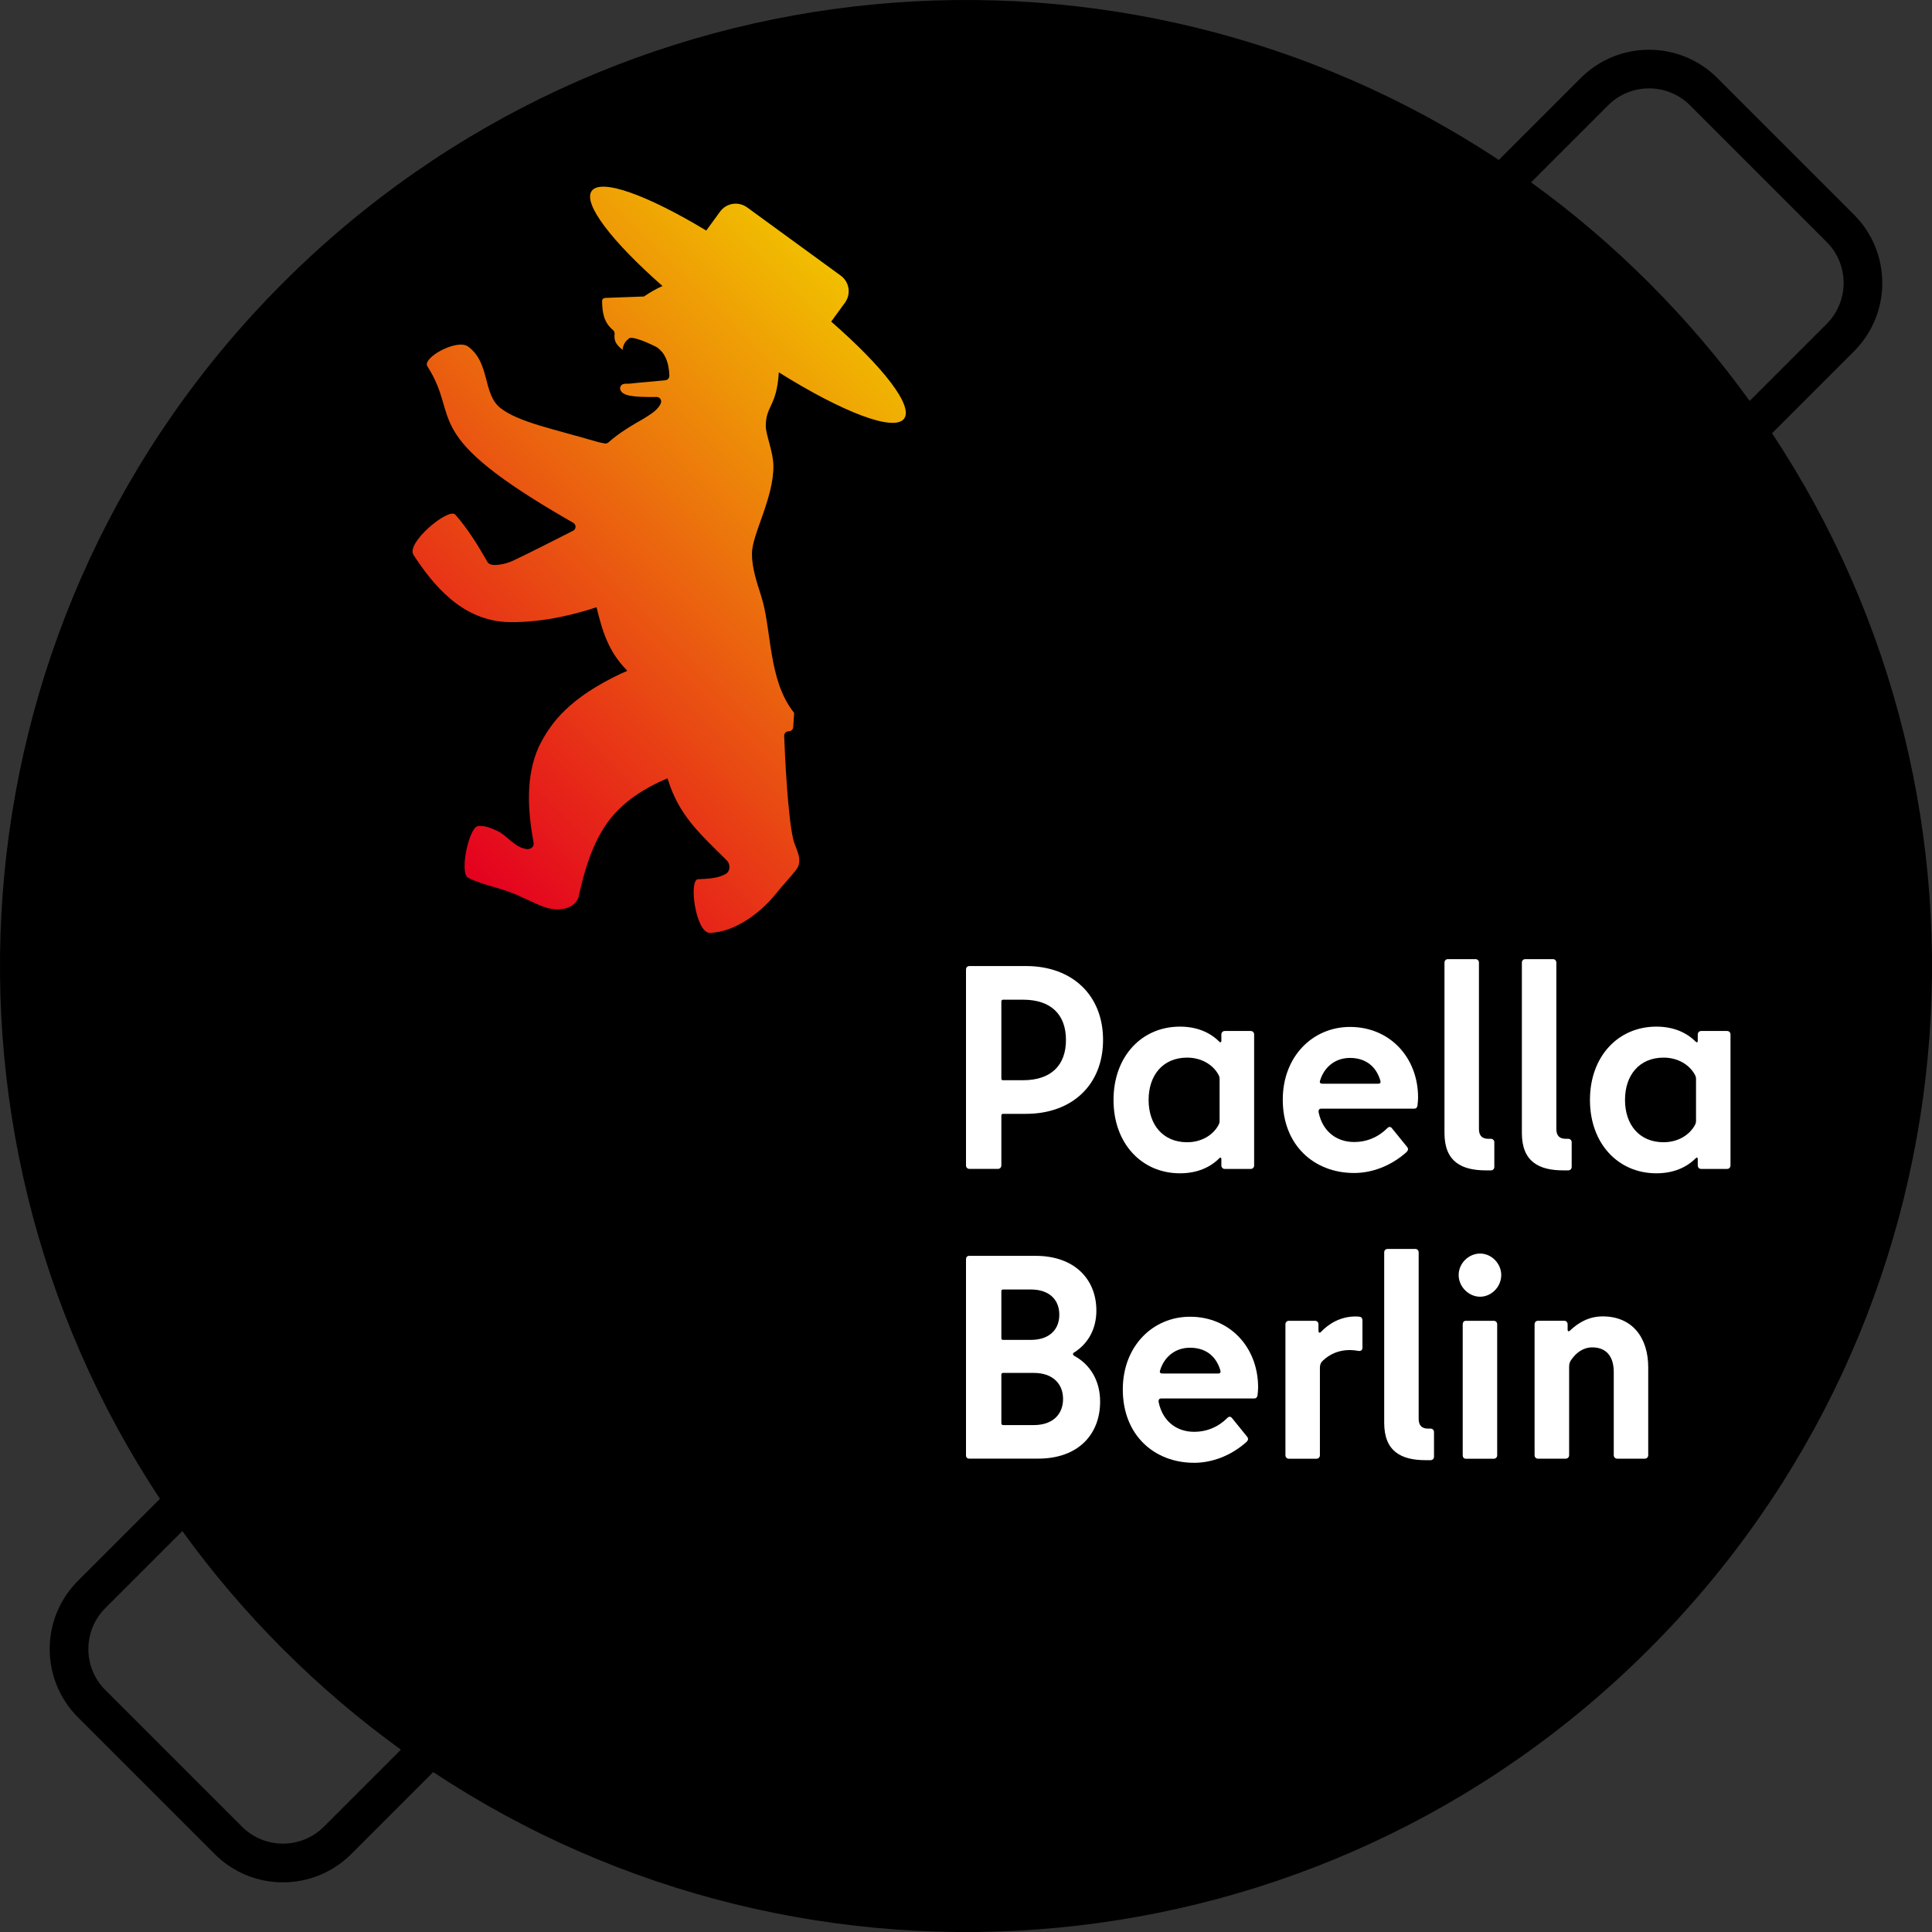 <?xml version="1.0" encoding="UTF-8"?> <svg xmlns="http://www.w3.org/2000/svg" xmlns:xlink="http://www.w3.org/1999/xlink" id="Ebene_2" viewBox="0 0 500 500"><rect x="0" y="0" width="500" height="500" fill="#333333" stroke="none"/><defs><style>.cls-1{fill:#fff;}.cls-2{fill:url(#Unbenannter_Verlauf_7);}</style><linearGradient id="Unbenannter_Verlauf_7" x1="105.68" y1="211.74" x2="231.88" y2="85.54" gradientUnits="userSpaceOnUse"><stop offset="0" stop-color="#e4001f"></stop><stop offset="1" stop-color="#f1bf00"></stop></linearGradient></defs><g id="Ebene_1-2"><path d="M409.1,20.19l-21.21,21.21C290.82-22.91,158.75-12.3,73.22,73.22-12.3,158.75-22.91,290.82,41.4,387.89l-21.21,21.21c-9.77,9.77-9.77,25.59,0,35.36l35.36,35.36c9.77,9.77,25.59,9.77,35.36,0l21.21-21.21c97.06,64.31,229.14,53.7,314.66-31.82,85.52-85.52,96.13-217.6,31.82-314.66l21.21-21.21c9.76-9.76,9.77-25.59,0-35.36l-35.36-35.36c-9.77-9.77-25.6-9.76-35.36,0ZM103.76,452.81l-19.93,19.93c-5.86,5.86-15.36,5.85-21.21,0l-35.36-35.36c-5.85-5.85-5.86-15.35,0-21.21l19.93-19.93c7.72,10.69,16.4,20.91,26.03,30.54,9.63,9.63,19.85,18.31,30.54,26.03ZM472.74,62.62c5.85,5.85,5.85,15.36,0,21.21l-19.93,19.93c-7.72-10.69-16.4-20.91-26.03-30.54-9.63-9.63-19.85-18.31-30.54-26.03l19.93-19.93c5.85-5.85,15.36-5.85,21.21,0l35.36,35.36Z"></path><path class="cls-2" d="M215.11,83.23l3.57-4.9c1.63-2.24,1.14-5.37-1.1-7l-24.23-17.66c-2.24-1.63-5.37-1.14-7,1.1l-3.57,4.9c-15.18-9.15-27.23-13.58-29.64-10.26-2.38,3.27,5.28,13.16,18.31,24.61-1.65,.72-3.17,1.62-4.74,2.67v.04l-10.03,.37c-.49,.04-.86,.29-.86,.86,.04,3.37,.65,5.63,2.82,7.46,.3,.25,.46,.63,.42,1.02-.17,1.62,.19,2.6,2.06,4.1,.16-1.29,.6-2.02,1.28-2.61,0,0,.42-.44,.61-.47,1.86-.3,7.11,2.47,7.11,2.47,.49,.41,.99,.86,1.44,1.44,1.22,1.68,1.58,3.78,1.67,5.86,.02,.61-.44,1.13-1.04,1.18l-.29,.03h0c-.08,.02-.17,.03-.26,.03-.02,0-.03,0-.05,0,0,0-.01,0-.02,0-2.15,.18-4.29,.44-6.44,.59-1.09,.08-2.18,.31-3.25,.24-.08,.02-.16,.03-.25,.03h0s0,.01,0,.02h-.11c-.78,.08-1.28,.91-.94,1.62,.65,1.4,2.8,1.85,9.36,1.77,.81-.01,1.38,.79,1.1,1.55-.66,1.77-2.69,2.93-4.27,3.94-3.21,1.83-6.52,3.77-9.3,6.25-.27,.24-.64,.35-1,.28l-1.57-.32c-12-3.53-20.51-5.14-25.27-8.75-4.81-3.66-2.67-11.71-8.47-15.99-2.88-2.14-11.96,2.92-10.56,5.1,8.92,13.89-3,17.22,37.72,40.48l.15,.11c.7,.5,.62,1.57-.15,1.96-5.06,2.55-11.3,5.78-15.82,7.88-1.52,.7-5.47,1.68-6.29,.29-2.84-4.89-5.1-8.59-8.38-12.33-1.69-1.93-12.86,7.31-10.81,10.44,4.68,7.11,12.33,17.3,25.07,17.38,9,.06,17.2-2.18,22.29-3.85h0s.47,1.87,.47,1.87c1.79,7.01,3.79,10.71,7.5,14.59h0s-1.62,.7-1.62,.7c-13.19,6.25-18.12,12.49-21.29,18.94-3.49,7.77-2.84,16.6-1.36,24.78,.29,1.36-1.19,2.01-2.3,1.6-3.04-.7-4.73-3.74-7.64-4.85-1.31-.58-3.04-1.23-4.48-.99-2.34,.41-4.85,12.25-2.47,13.4,4.44,2.18,9.29,2.63,14.22,5.18,3.25,1.31,6.37,3.45,10.07,2.88,2.1-.21,4.19-1.64,4.4-3.86,1.85-7.97,4.44-16.44,10.52-22.19,2.92-2.88,6.7-5.18,10.44-6.94l1.91-.84h0c2.9,9.5,8.02,13.99,15.31,21.22,1.07,1.07,.99,3.08-.58,3.7-2.05,1.03-4.48,1.07-6.82,1.19-2.51,.12-.62,14.01,3.08,13.89,6.49-.21,13.23-5.26,17.14-10.23,1.64-2.05,3.62-4.11,5.18-6.12,1.93-2.51-.16-5.42-.74-7.73-1.45-5.93-2.19-21.9-2.38-26.9-.03-.66,.51-1.2,1.17-1.19,.61,.01,1.12-.46,1.17-1.07l.25-3.68c-6.86-8.51-5.75-21.82-8.59-30.41-1.11-3.49-2.34-7.11-2.34-10.81,0-5.01,5.67-14.42,5.55-22.81-.04-3.53-2.01-8.14-1.97-10.23,.04-5.44,2.84-4.97,3.37-13.89,16.48,10.31,29.88,15.5,32.44,11.98,2.42-3.31-5.49-13.43-18.85-25.08Z"></path><g><path class="cls-1" d="M285.47,269.14c0,11.62-8.02,19.12-19.95,19.12h-5.92c-.3,0-.45,.15-.45,.45v12.9c0,.53-.38,.9-.9,.9h-7.35c-.53,0-.9-.38-.9-.9v-50.7c0-.53,.38-.9,.9-.9h14.62c11.93,0,19.95,7.5,19.95,19.12Zm-25.87,10.42h5.17c7.2,0,11.1-3.82,11.1-10.42s-3.9-10.42-11.1-10.42h-5.17c-.22,0-.45,.15-.45,.45v19.95c0,.3,.15,.45,.45,.45Z"></path><path class="cls-1" d="M288.18,284.66c0-11.32,7.35-18.97,17.18-18.97,4.42,0,7.8,1.5,10.2,3.9,.3,.3,.53,.15,.53-.22v-1.65c0-.52,.38-.9,.9-.9h6.68c.53,0,.9,.38,.9,.9v33.9c0,.53-.38,.9-.9,.9h-6.68c-.52,0-.9-.38-.9-.9v-1.65c0-.38-.23-.53-.53-.22-2.4,2.4-5.78,3.9-10.2,3.9-9.83,0-17.18-7.65-17.18-18.97Zm27.07,6.67c.3-.52,.38-.83,.38-1.27v-10.8c0-.45-.07-.75-.38-1.28-1.42-2.47-4.35-4.27-8.02-4.27-6.23,0-9.97,4.5-9.97,10.95s3.75,10.95,9.97,10.95c3.67,0,6.6-1.8,8.02-4.28Z"></path><path class="cls-1" d="M331.98,284.59c0-11.25,7.8-18.82,17.4-18.82,10.28,0,17.62,7.87,17.62,18.3,0,.53-.08,1.35-.15,2.02-.07,.53-.38,.83-.82,.83h-24.07c-.53,0-.83,.3-.68,1.05,1.05,4.88,4.65,7.58,9.15,7.58,3.45,0,6.38-1.35,8.62-3.6,.45-.45,.9-.38,1.27,.15l3.83,4.72c.38,.45,.3,.9-.15,1.35-4.05,3.6-8.92,5.4-13.57,5.4-10.35,0-18.45-7.2-18.45-18.97Zm25.2-5.1c-1.12-3.6-3.83-5.7-7.8-5.7-3.75,0-6.6,2.25-7.72,5.77-.22,.6-.07,.9,.68,.9h14.32c.6,0,.75-.3,.53-.98Z"></path><path class="cls-1" d="M386.73,295.62v6.37c0,.53-.38,.9-.9,.9h-1.28c-6.3,0-10.72-2.25-10.72-9.67v-44.1c0-.53,.38-.9,.9-.9h7.12c.52,0,.9,.38,.9,.9v43.05c0,1.58,.68,2.55,2.4,2.55h.68c.53,0,.9,.38,.9,.9Z"></path><path class="cls-1" d="M406.75,295.62v6.37c0,.53-.38,.9-.9,.9h-1.27c-6.3,0-10.72-2.25-10.72-9.67v-44.1c0-.53,.38-.9,.9-.9h7.12c.53,0,.9,.38,.9,.9v43.05c0,1.58,.68,2.55,2.4,2.55h.67c.53,0,.9,.38,.9,.9Z"></path><path class="cls-1" d="M411.48,284.66c0-11.32,7.35-18.97,17.17-18.97,4.43,0,7.8,1.5,10.2,3.9,.3,.3,.53,.15,.53-.22v-1.65c0-.52,.38-.9,.9-.9h6.67c.53,0,.9,.38,.9,.9v33.9c0,.53-.38,.9-.9,.9h-6.67c-.53,0-.9-.38-.9-.9v-1.65c0-.38-.22-.53-.53-.22-2.4,2.4-5.77,3.9-10.2,3.9-9.82,0-17.17-7.65-17.17-18.97Zm27.07,6.67c.3-.52,.38-.83,.38-1.27v-10.8c0-.45-.08-.75-.38-1.28-1.43-2.47-4.35-4.27-8.03-4.27-6.22,0-9.97,4.5-9.97,10.95s3.75,10.95,9.97,10.95c3.68,0,6.6-1.8,8.03-4.28Z"></path><path class="cls-1" d="M250,376.61v-50.7c0-.53,.3-.9,.82-.9h17.17c10.2,0,15.75,6.15,15.75,14.17,0,4.88-2.25,8.62-5.7,10.8-.53,.3-.45,.67,.07,.97,3.97,2.17,6.6,6.3,6.6,11.77,0,8.4-5.55,14.77-16.05,14.77h-17.85c-.53,0-.82-.38-.82-.9Zm9.15-42.45v12.15c0,.3,.15,.45,.45,.45h7.2c4.72,0,7.35-2.62,7.35-6.52s-2.62-6.52-7.35-6.52h-7.2c-.3,0-.45,.15-.45,.45Zm0,21.6v12.6c0,.22,.15,.45,.45,.45h7.95c4.88,0,7.57-2.78,7.57-6.75s-2.7-6.75-7.57-6.75h-7.95c-.3,0-.45,.15-.45,.45Z"></path><path class="cls-1" d="M290.58,359.59c0-11.25,7.8-18.82,17.4-18.82,10.27,0,17.62,7.87,17.62,18.3,0,.53-.07,1.35-.15,2.02-.08,.53-.38,.83-.83,.83h-24.07c-.52,0-.82,.3-.67,1.05,1.05,4.88,4.65,7.58,9.15,7.58,3.45,0,6.38-1.35,8.62-3.6,.45-.45,.9-.38,1.28,.15l3.82,4.72c.38,.45,.3,.9-.15,1.35-4.05,3.6-8.92,5.4-13.57,5.4-10.35,0-18.45-7.2-18.45-18.97Zm25.2-5.1c-1.12-3.6-3.82-5.7-7.8-5.7-3.75,0-6.6,2.25-7.72,5.77-.22,.6-.08,.9,.67,.9h14.32c.6,0,.75-.3,.53-.98Z"></path><path class="cls-1" d="M351.85,340.77c.53,.07,.75,.45,.75,.97v7.05c0,.6-.38,.9-.97,.83-.82-.15-1.65-.23-2.32-.23-2.93,0-5.25,1.12-6.9,2.7-.6,.52-.82,1.12-.82,1.88v22.65c0,.53-.38,.9-.9,.9h-7.12c-.53,0-.9-.38-.9-.9v-33.9c0-.52,.38-.9,.9-.9h6.75c.53,0,.9,.38,.9,.9v1.65c0,.52,.3,.67,.6,.38,2.03-2.17,5.1-4.05,9-4.05,.3,0,.67,0,1.05,.08Z"></path><path class="cls-1" d="M371.12,370.62v6.37c0,.53-.38,.9-.9,.9h-1.27c-6.3,0-10.72-2.25-10.72-9.67v-44.1c0-.53,.38-.9,.9-.9h7.12c.53,0,.9,.38,.9,.9v43.05c0,1.58,.68,2.55,2.4,2.55h.67c.53,0,.9,.38,.9,.9Z"></path><path class="cls-1" d="M377.5,329.97c0-3,2.55-5.55,5.55-5.55s5.47,2.62,5.47,5.55c0,3.07-2.55,5.62-5.47,5.62s-5.55-2.55-5.55-5.62Zm1.05,46.65v-33.9c0-.52,.3-.9,.82-.9h7.2c.53,0,.9,.38,.9,.9v33.9c0,.53-.38,.9-.9,.9h-7.2c-.53,0-.82-.38-.82-.9Z"></path><path class="cls-1" d="M405.17,377.51h-7.12c-.53,0-.9-.38-.9-.9v-33.9c0-.52,.38-.9,.9-.9h6.75c.53,0,.9,.38,.9,.9v1.42c0,.38,.22,.53,.53,.3,2.18-2.1,4.95-3.75,8.55-3.75,7.58,0,11.78,5.4,11.78,13.2v22.72c0,.53-.38,.9-.9,.9h-7.12c-.52,0-.9-.38-.9-.9v-21.52c0-4.05-1.95-6.38-5.55-6.38-2.4,0-4.2,1.42-5.4,3.15-.45,.6-.6,1.12-.6,1.88v22.87c0,.53-.38,.9-.9,.9Z"></path></g></g></svg> 